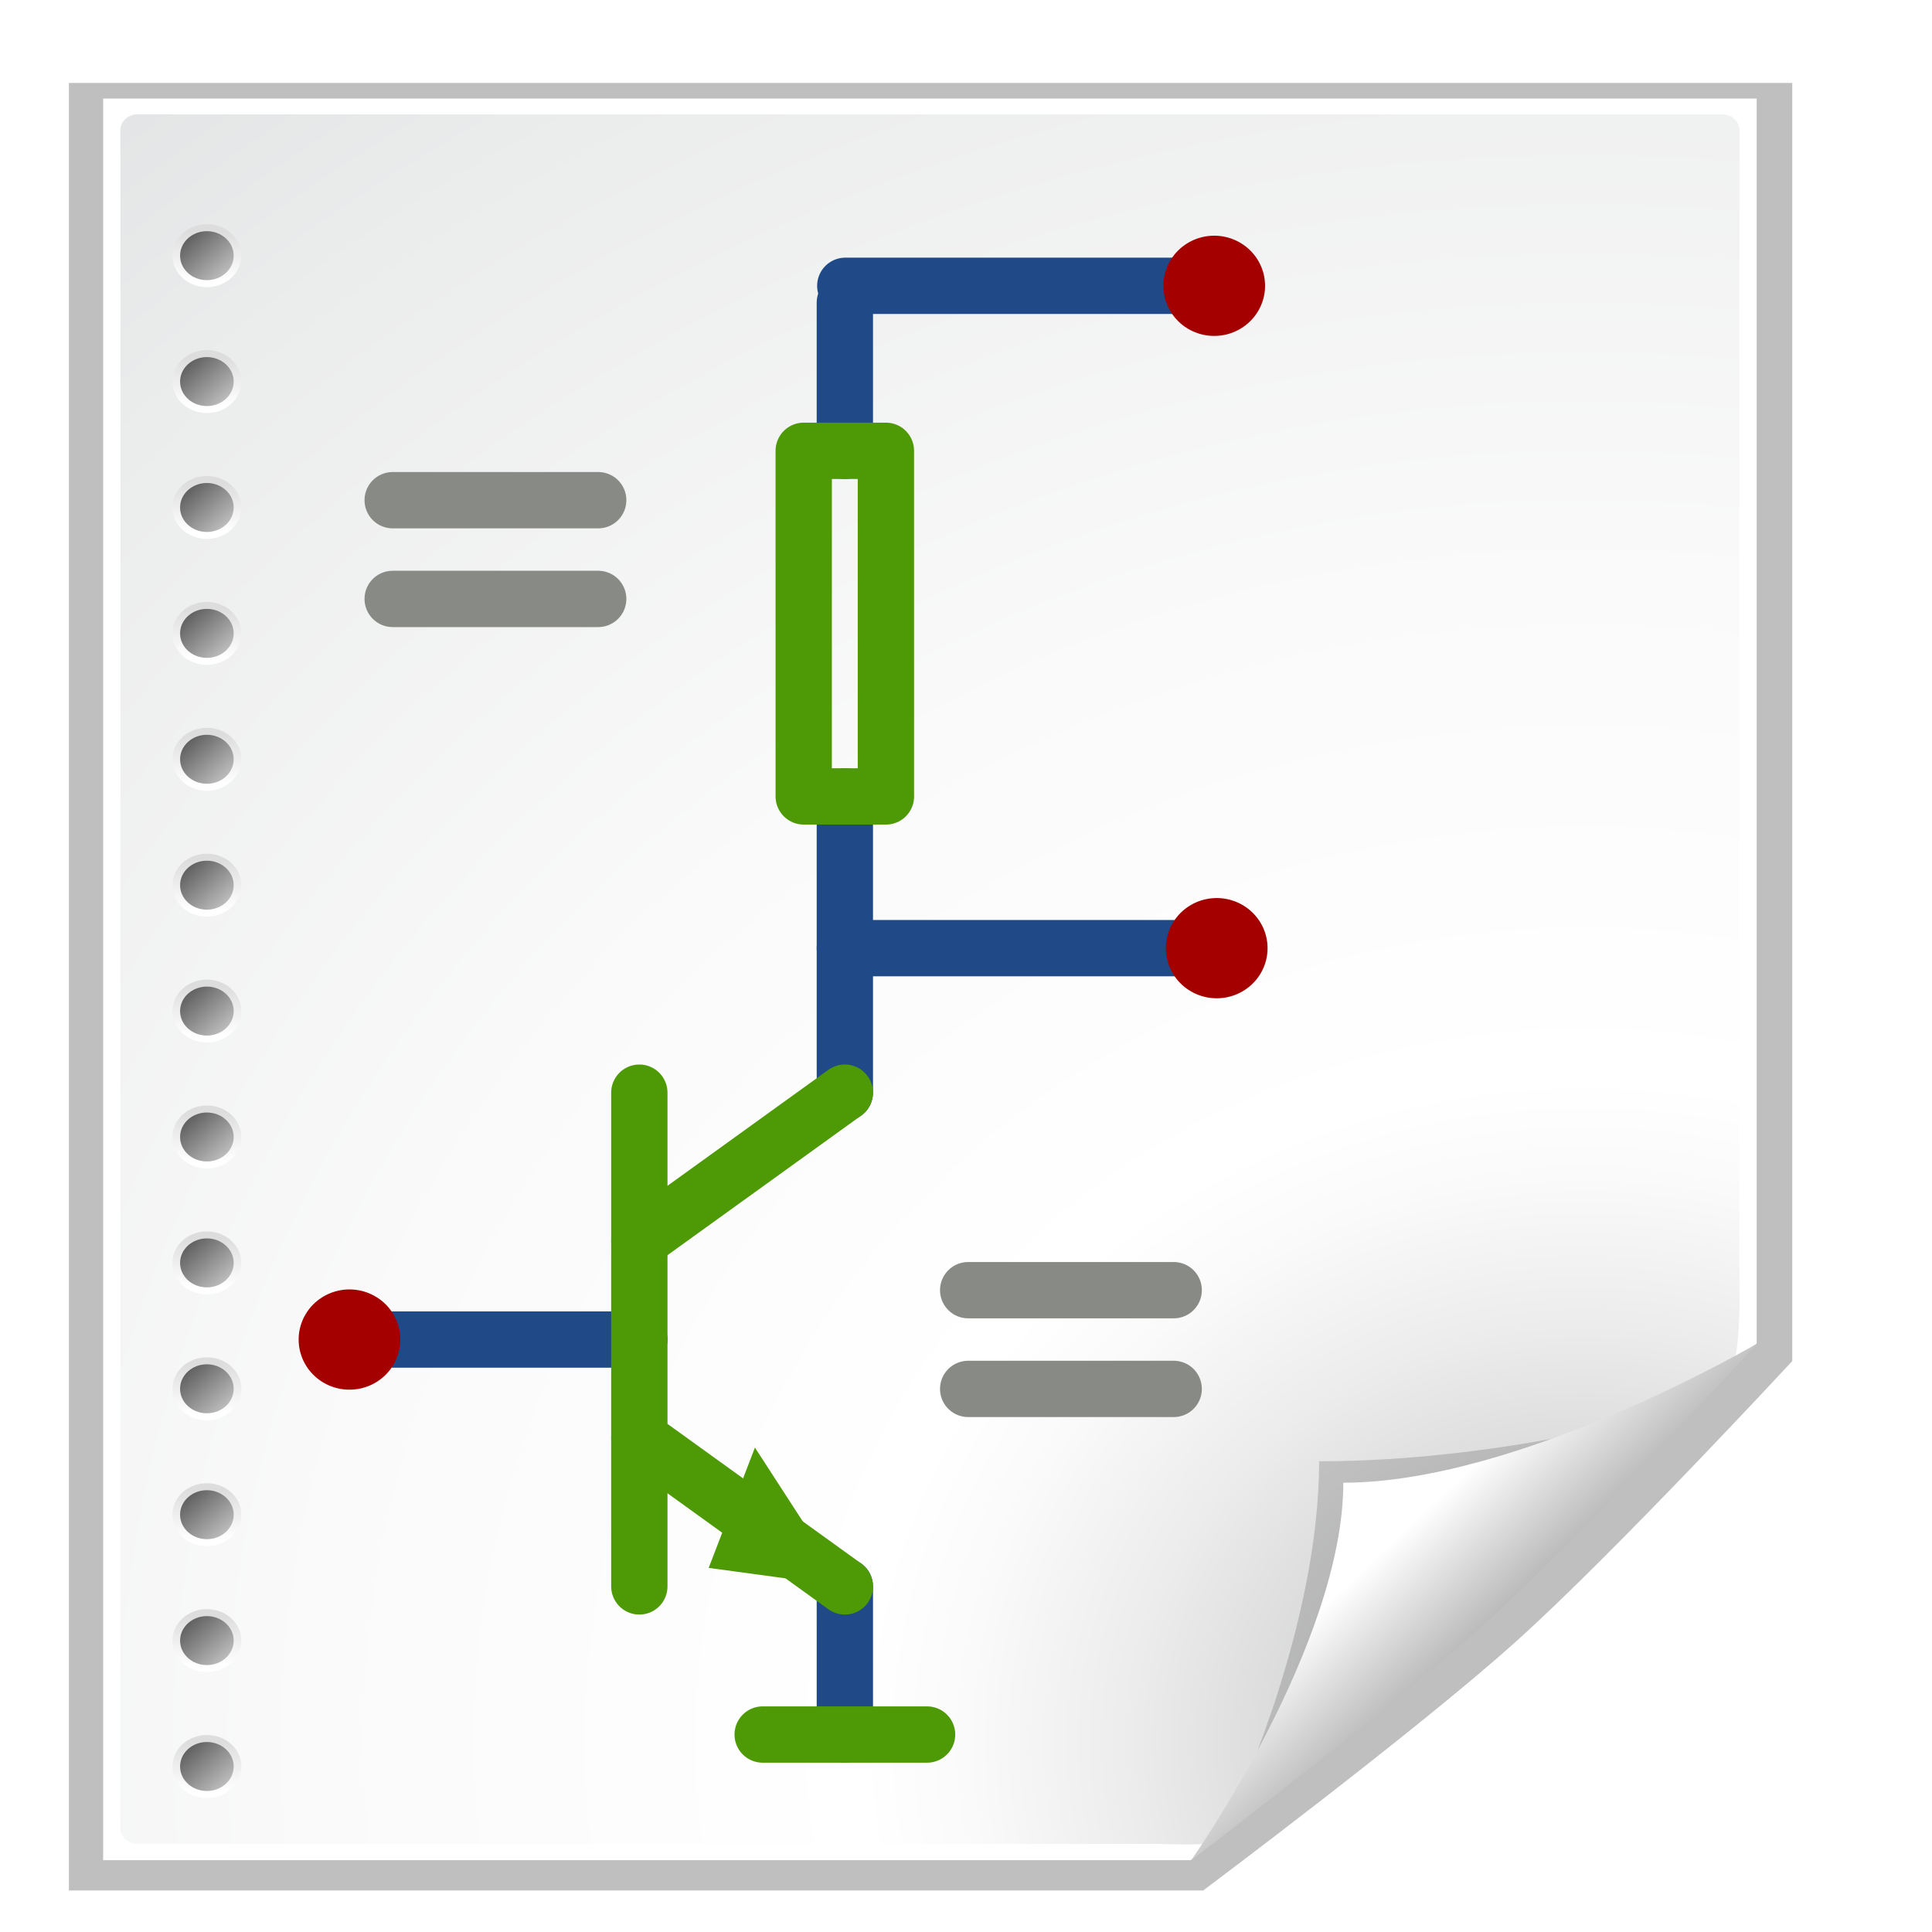 <?xml version="1.0" encoding="UTF-8" standalone="no"?>
<svg
   xmlns:dc="http://purl.org/dc/elements/1.1/"
   xmlns:cc="http://creativecommons.org/ns#"
   xmlns:rdf="http://www.w3.org/1999/02/22-rdf-syntax-ns#"
   xmlns:svg="http://www.w3.org/2000/svg"
   xmlns="http://www.w3.org/2000/svg"
   xmlns:xlink="http://www.w3.org/1999/xlink"
   xmlns:sodipodi="http://sodipodi.sourceforge.net/DTD/sodipodi-0.dtd"
   xmlns:inkscape="http://www.inkscape.org/namespaces/inkscape"
   height="48"
   width="48"
   version="1.0"
   id="svg2"
   inkscape:version="0.91 r13725"
   sodipodi:docname="eeschema.svg">
  <sodipodi:namedview
     pagecolor="#ffffff"
     bordercolor="#666666"
     borderopacity="1"
     objecttolerance="10"
     gridtolerance="10"
     guidetolerance="10"
     inkscape:pageopacity="0"
     inkscape:pageshadow="2"
     inkscape:window-width="1348"
     inkscape:window-height="1052"
     id="namedview640"
     showgrid="false"
     inkscape:zoom="4.9166667"
     inkscape:cx="-8.5423729"
     inkscape:cy="23.59322"
     inkscape:window-x="0"
     inkscape:window-y="0"
     inkscape:window-maximized="0"
     inkscape:current-layer="svg2" />
  <defs
     id="defs4">
    <filter
       id="bb"
       color-interpolation-filters="sRGB">
      <feGaussianBlur
         stdDeviation="2.079"
         id="feGaussianBlur7" />
    </filter>
    <clipPath
       id="ba">
      <path
         fill-rule="evenodd"
         d="m72 88-32 32h-8v-40h40v8z"
         id="path10" />
    </clipPath>
    <filter
       id="bc"
       height="1.384"
       width="1.384"
       color-interpolation-filters="sRGB"
       y="-.192"
       x="-.192">
      <feGaussianBlur
         stdDeviation="1.945"
         id="feGaussianBlur13" />
    </filter>
    <linearGradient
       id="bn"
       y2="172.44"
       gradientUnits="userSpaceOnUse"
       x2="153"
       gradientTransform="translate(-143,-64)"
       y1="175.56"
       x1="153">
      <stop
         stop-color="#fff"
         offset="0"
         id="stop16" />
      <stop
         stop-color="#ddd"
         offset="1"
         id="stop18" />
    </linearGradient>
    <linearGradient
       id="bo"
       y2="172.9"
       gradientUnits="userSpaceOnUse"
       x2="151.9"
       gradientTransform="translate(-143,-64)"
       y1="175.1"
       x1="154.1">
      <stop
         stop-color="#bbb"
         offset="0"
         id="stop21" />
      <stop
         stop-color="#616161"
         offset="1"
         id="stop23" />
    </linearGradient>
    <linearGradient
       id="bp"
       y2="164.44"
       gradientUnits="userSpaceOnUse"
       x2="153"
       gradientTransform="translate(-143,-64)"
       y1="167.56"
       x1="153">
      <stop
         stop-color="#fff"
         offset="0"
         id="stop26" />
      <stop
         stop-color="#ddd"
         offset="1"
         id="stop28" />
    </linearGradient>
    <linearGradient
       id="bq"
       y2="164.9"
       gradientUnits="userSpaceOnUse"
       x2="151.9"
       gradientTransform="translate(-143,-64)"
       y1="167.1"
       x1="154.1">
      <stop
         stop-color="#bbb"
         offset="0"
         id="stop31" />
      <stop
         stop-color="#616161"
         offset="1"
         id="stop33" />
    </linearGradient>
    <linearGradient
       id="br"
       y2="156.44"
       gradientUnits="userSpaceOnUse"
       x2="153"
       gradientTransform="translate(-143,-64)"
       y1="159.56"
       x1="153">
      <stop
         stop-color="#fff"
         offset="0"
         id="stop36" />
      <stop
         stop-color="#ddd"
         offset="1"
         id="stop38" />
    </linearGradient>
    <linearGradient
       id="bs"
       y2="156.9"
       gradientUnits="userSpaceOnUse"
       x2="151.9"
       gradientTransform="translate(-143,-64)"
       y1="159.1"
       x1="154.1">
      <stop
         stop-color="#bbb"
         offset="0"
         id="stop41" />
      <stop
         stop-color="#616161"
         offset="1"
         id="stop43" />
    </linearGradient>
    <linearGradient
       id="bt"
       y2="148.44"
       gradientUnits="userSpaceOnUse"
       x2="153"
       gradientTransform="translate(-143,-64)"
       y1="151.56"
       x1="153">
      <stop
         stop-color="#fff"
         offset="0"
         id="stop46" />
      <stop
         stop-color="#ddd"
         offset="1"
         id="stop48" />
    </linearGradient>
    <linearGradient
       id="bu"
       y2="148.9"
       gradientUnits="userSpaceOnUse"
       x2="151.9"
       gradientTransform="translate(-143,-64)"
       y1="151.1"
       x1="154.1">
      <stop
         stop-color="#bbb"
         offset="0"
         id="stop51" />
      <stop
         stop-color="#616161"
         offset="1"
         id="stop53" />
    </linearGradient>
    <linearGradient
       id="bv"
       y2="140.44"
       gradientUnits="userSpaceOnUse"
       x2="153"
       gradientTransform="translate(-143,-64)"
       y1="143.56"
       x1="153">
      <stop
         stop-color="#fff"
         offset="0"
         id="stop56" />
      <stop
         stop-color="#ddd"
         offset="1"
         id="stop58" />
    </linearGradient>
    <linearGradient
       id="bw"
       y2="140.9"
       gradientUnits="userSpaceOnUse"
       x2="151.9"
       gradientTransform="translate(-143,-64)"
       y1="143.1"
       x1="154.1">
      <stop
         stop-color="#bbb"
         offset="0"
         id="stop61" />
      <stop
         stop-color="#616161"
         offset="1"
         id="stop63" />
    </linearGradient>
    <linearGradient
       id="bx"
       y2="132.44"
       gradientUnits="userSpaceOnUse"
       x2="153"
       gradientTransform="translate(-143,-64)"
       y1="135.56"
       x1="153">
      <stop
         stop-color="#fff"
         offset="0"
         id="stop66" />
      <stop
         stop-color="#ddd"
         offset="1"
         id="stop68" />
    </linearGradient>
    <linearGradient
       id="by"
       y2="132.9"
       gradientUnits="userSpaceOnUse"
       x2="151.9"
       gradientTransform="translate(-143,-64)"
       y1="135.1"
       x1="154.1">
      <stop
         stop-color="#bbb"
         offset="0"
         id="stop71" />
      <stop
         stop-color="#616161"
         offset="1"
         id="stop73" />
    </linearGradient>
    <linearGradient
       id="bz"
       y2="124.44"
       gradientUnits="userSpaceOnUse"
       x2="153"
       gradientTransform="translate(-143,-64)"
       y1="127.56"
       x1="153">
      <stop
         stop-color="#fff"
         offset="0"
         id="stop76" />
      <stop
         stop-color="#ddd"
         offset="1"
         id="stop78" />
    </linearGradient>
    <linearGradient
       id="ca"
       y2="124.9"
       gradientUnits="userSpaceOnUse"
       x2="151.9"
       gradientTransform="translate(-143,-64)"
       y1="127.1"
       x1="154.1">
      <stop
         stop-color="#bbb"
         offset="0"
         id="stop81" />
      <stop
         stop-color="#616161"
         offset="1"
         id="stop83" />
    </linearGradient>
    <linearGradient
       id="cb"
       y2="116.44"
       gradientUnits="userSpaceOnUse"
       x2="153"
       gradientTransform="translate(-143,-64)"
       y1="119.56"
       x1="153">
      <stop
         stop-color="#fff"
         offset="0"
         id="stop86" />
      <stop
         stop-color="#ddd"
         offset="1"
         id="stop88" />
    </linearGradient>
    <linearGradient
       id="cc"
       y2="116.9"
       gradientUnits="userSpaceOnUse"
       x2="151.9"
       gradientTransform="translate(-143,-64)"
       y1="119.1"
       x1="154.1">
      <stop
         stop-color="#bbb"
         offset="0"
         id="stop91" />
      <stop
         stop-color="#616161"
         offset="1"
         id="stop93" />
    </linearGradient>
    <linearGradient
       id="cd"
       y2="108.44"
       gradientUnits="userSpaceOnUse"
       x2="153"
       gradientTransform="translate(-143,-64)"
       y1="111.56"
       x1="153">
      <stop
         stop-color="#fff"
         offset="0"
         id="stop96" />
      <stop
         stop-color="#ddd"
         offset="1"
         id="stop98" />
    </linearGradient>
    <linearGradient
       id="ce"
       y2="108.9"
       gradientUnits="userSpaceOnUse"
       x2="151.9"
       gradientTransform="translate(-143,-64)"
       y1="111.1"
       x1="154.1">
      <stop
         stop-color="#bbb"
         offset="0"
         id="stop101" />
      <stop
         stop-color="#616161"
         offset="1"
         id="stop103" />
    </linearGradient>
    <linearGradient
       id="cf"
       y2="100.44"
       gradientUnits="userSpaceOnUse"
       x2="153"
       gradientTransform="translate(-143,-64)"
       y1="103.56"
       x1="153">
      <stop
         stop-color="#fff"
         offset="0"
         id="stop106" />
      <stop
         stop-color="#ddd"
         offset="1"
         id="stop108" />
    </linearGradient>
    <linearGradient
       id="as"
       y2="100.9"
       gradientUnits="userSpaceOnUse"
       x2="151.9"
       gradientTransform="translate(-143,-64)"
       y1="103.1"
       x1="154.1">
      <stop
         stop-color="#bbb"
         offset="0"
         id="stop111" />
      <stop
         stop-color="#616161"
         offset="1"
         id="stop113" />
    </linearGradient>
    <linearGradient
       id="at"
       y2="92.444"
       gradientUnits="userSpaceOnUse"
       x2="153"
       gradientTransform="translate(-143,-64)"
       y1="95.557"
       x1="153">
      <stop
         stop-color="#fff"
         offset="0"
         id="stop116" />
      <stop
         stop-color="#ddd"
         offset="1"
         id="stop118" />
    </linearGradient>
    <linearGradient
       id="au"
       y2="92.9"
       gradientUnits="userSpaceOnUse"
       x2="151.9"
       gradientTransform="translate(-143,-64)"
       y1="95.101"
       x1="154.1">
      <stop
         stop-color="#bbb"
         offset="0"
         id="stop121" />
      <stop
         stop-color="#616161"
         offset="1"
         id="stop123" />
    </linearGradient>
    <linearGradient
       id="av"
       y2="84.444"
       gradientUnits="userSpaceOnUse"
       x2="153"
       gradientTransform="translate(-143,-64)"
       y1="87.557"
       x1="153">
      <stop
         stop-color="#fff"
         offset="0"
         id="stop126" />
      <stop
         stop-color="#ddd"
         offset="1"
         id="stop128" />
    </linearGradient>
    <linearGradient
       id="aw"
       y2="84.9"
       gradientUnits="userSpaceOnUse"
       x2="151.9"
       gradientTransform="translate(-143,-64)"
       y1="87.101"
       x1="154.1">
      <stop
         stop-color="#bbb"
         offset="0"
         id="stop131" />
      <stop
         stop-color="#616161"
         offset="1"
         id="stop133" />
    </linearGradient>
    <linearGradient
       id="ax"
       y2="76.444"
       gradientUnits="userSpaceOnUse"
       x2="153"
       gradientTransform="translate(-143,-64)"
       y1="79.557"
       x1="153">
      <stop
         stop-color="#fff"
         offset="0"
         id="stop136" />
      <stop
         stop-color="#ddd"
         offset="1"
         id="stop138" />
    </linearGradient>
    <linearGradient
       id="ay"
       y2="76.9"
       gradientUnits="userSpaceOnUse"
       x2="151.9"
       gradientTransform="translate(-143,-64)"
       y1="79.101"
       x1="154.1">
      <stop
         stop-color="#bbb"
         offset="0"
         id="stop141" />
      <stop
         stop-color="#616161"
         offset="1"
         id="stop143" />
    </linearGradient>
    <linearGradient
       id="bd"
       y2="99.255"
       gradientUnits="userSpaceOnUse"
       x2="91.229"
       gradientTransform="matrix(.428 0 0 .391 -4.283 -.677)"
       y1="106.41"
       x1="98.617">
      <stop
         stop-color="#a2a2a2"
         offset="0"
         id="stop146" />
      <stop
         stop-color="#fff"
         offset="1"
         id="stop148" />
    </linearGradient>
    <radialGradient
       id="az"
       gradientUnits="userSpaceOnUse"
       cy="112.3"
       cx="102"
       gradientTransform="matrix(.428 0 0 .391 -4.283 -.676)"
       r="139.56">
      <stop
         stop-color="#b7b8b9"
         offset="0"
         id="stop151" />
      <stop
         stop-color="#ececec"
         offset=".189"
         id="stop153" />
      <stop
         stop-color="#fafafa"
         offset=".257"
         id="stop155" />
      <stop
         stop-color="#fff"
         offset=".301"
         id="stop157" />
      <stop
         stop-color="#fafafa"
         offset=".531"
         id="stop159" />
      <stop
         stop-color="#ebecec"
         offset=".845"
         id="stop161" />
      <stop
         stop-color="#e1e2e3"
         offset="1"
         id="stop163" />
    </radialGradient>
    <linearGradient
       id="ar">
      <stop
         stop-color="#3e3e3e"
         offset="0"
         id="stop166" />
      <stop
         stop-color="#828282"
         offset=".5"
         id="stop168" />
      <stop
         stop-color="#3c3c3c"
         offset="1"
         id="stop170" />
    </linearGradient>
    <linearGradient
       id="aq">
      <stop
         stop-color="#999"
         offset="0"
         id="stop173" />
      <stop
         stop-color="#fff"
         offset=".5"
         id="stop175" />
      <stop
         stop-color="#777"
         offset="1"
         id="stop177" />
    </linearGradient>
    <linearGradient
       id="be"
       y2="31.211"
       gradientUnits="userSpaceOnUse"
       x2="23.576"
       gradientTransform="matrix(.644 -.64 .661 .651 61.423 86.661)"
       y1="25.357"
       x1="23.576">
      <stop
         offset="0"
         id="stop180" />
      <stop
         stop-color="#c3c3c3"
         offset=".135"
         id="stop182" />
      <stop
         stop-color="#8c8c8c"
         offset=".202"
         id="stop184" />
      <stop
         stop-color="#fff"
         offset=".27"
         id="stop186" />
      <stop
         stop-color="#757575"
         offset=".447"
         id="stop188" />
      <stop
         stop-color="#7d7d7d"
         offset=".571"
         id="stop190" />
      <stop
         stop-color="#b6b6b6"
         offset=".72"
         id="stop192" />
      <stop
         offset="1"
         id="stop194" />
    </linearGradient>
    <linearGradient
       id="bf"
       y2="30"
       xlink:href="#ar"
       gradientUnits="userSpaceOnUse"
       x2="30.038"
       gradientTransform="matrix(.626 -.622 .773 .762 59.298 83.616)"
       y1="24.99"
       x1="30.038" />
    <linearGradient
       id="bg"
       y2="30"
       xlink:href="#aq"
       gradientUnits="userSpaceOnUse"
       x2="30.038"
       gradientTransform="matrix(.626 -.622 .773 .762 59.119 83.794)"
       y1="24.99"
       x1="30.038" />
    <linearGradient
       id="bh"
       y2="30"
       xlink:href="#ar"
       gradientUnits="userSpaceOnUse"
       x2="30.038"
       gradientTransform="matrix(.626 -.622 .773 .762 59.921 82.996)"
       y1="24.99"
       x1="30.038" />
    <linearGradient
       id="bi"
       y2="30"
       xlink:href="#aq"
       gradientUnits="userSpaceOnUse"
       x2="30.038"
       gradientTransform="matrix(.626 -.622 .773 .762 59.742 83.175)"
       y1="24.99"
       x1="30.038" />
    <linearGradient
       id="bj"
       y2="30"
       xlink:href="#ar"
       gradientUnits="userSpaceOnUse"
       x2="30.038"
       gradientTransform="matrix(.626 -.622 .773 .762 60.547 82.374)"
       y1="24.99"
       x1="30.038" />
    <linearGradient
       id="bk"
       y2="30"
       xlink:href="#aq"
       gradientUnits="userSpaceOnUse"
       x2="30.038"
       gradientTransform="matrix(.626 -.622 .773 .762 60.367 82.552)"
       y1="24.99"
       x1="30.038" />
    <linearGradient
       id="bl"
       y2="26.03"
       gradientUnits="userSpaceOnUse"
       x2="9"
       gradientTransform="matrix(.626 -.622 .773 .762 59.06 83.852)"
       y1="29.057"
       x1="9">
      <stop
         stop-color="#e4db7b"
         offset="0"
         id="stop203" />
      <stop
         stop-color="#f4f0c8"
         offset="1"
         id="stop205" />
    </linearGradient>
    <linearGradient
       id="bm"
       y2="41.392"
       gradientUnits="userSpaceOnUse"
       x2="9.522"
       gradientTransform="matrix(.526 0 0 .52 81.027 79.545)"
       y1="37.372"
       x1="5.518">
      <stop
         stop-color="#cbbd27"
         offset="0"
         id="stop208" />
      <stop
         stop-color="#9b901d"
         offset="1"
         id="stop210" />
    </linearGradient>
  </defs>
  <path
     opacity=".5"
     d="m16 8v112h63.187c0 0 11.906-9.906 17.406-15.406 5.497-5.488 15.407-17.394 15.407-17.394v-79.188h-96z"
     transform="matrix(.446 0 0 .401 -5.424 -1.152)"
     filter="url(#bb)"
     id="path212" />
  <path
     fill="#fff"
     d="m2.563 2.449v43.767h27.022l14.059-12.839v-30.928h-41.08z"
     id="path214" />
  <path
     fill="url(#az)"
     d="m3.419 2.84c-0.236 0-0.428 0.175-0.428 0.391v42.189c0 0.216 0.192 0.391 0.428 0.391h25.321c0.113 0 1.182 0.046 1.262-0.027l13.089-12.036c0.08-0.073 0.125-1.049 0.125-1.152v-29.365c0-0.215-0.192-0.391-0.428-0.391h-39.369z"
     id="path216" />
  <g
     stroke-linejoin="round"
     fill-rule="evenodd"
     transform="matrix(.826 0 0 .646 -28.052 -37.166)"
     stroke="#d3d7cf"
     stroke-linecap="round"
     stroke-width="1.334px"
     fill="#d3d7cf"
     id="g218">
    <path
       d="m43.101 70.118"
       id="path220" />
    <path
       d="m47.211 70.118"
       id="path222" />
    <path
       d="m51.321 70.118"
       id="path224" />
    <path
       d="m55.431 70.118"
       id="path226" />
    <path
       d="m59.541 70.118"
       id="path228" />
    <path
       d="m63.651 70.118"
       id="path230" />
    <path
       d="m67.761 70.118"
       id="path232" />
    <path
       d="m71.871 70.118"
       id="path234" />
    <path
       d="m75.981 70.118"
       id="path236" />
    <path
       d="m80.091 70.118"
       id="path238" />
    <path
       d="m84.201 70.118"
       id="path240" />
    <path
       d="m43.101 65.009"
       id="path242" />
    <path
       d="m47.211 65.009"
       id="path244" />
    <path
       d="m51.321 65.009"
       id="path246" />
    <path
       d="m55.431 65.009"
       id="path248" />
    <path
       d="m59.541 65.009"
       id="path250" />
    <path
       d="m63.651 65.009"
       id="path252" />
    <path
       d="m67.761 65.009"
       id="path254" />
    <path
       d="m71.871 65.009"
       id="path256" />
    <path
       d="m75.981 65.009"
       id="path258" />
    <path
       d="m80.091 65.009"
       id="path260" />
    <path
       d="m84.201 65.009"
       id="path262" />
    <path
       d="m43.101 85.443"
       id="path264" />
    <path
       d="m47.211 85.443"
       id="path266" />
    <path
       d="m51.321 85.443"
       id="path268" />
    <path
       d="m55.431 85.443"
       id="path270" />
    <path
       d="m59.541 85.443"
       id="path272" />
    <path
       d="m63.651 85.443"
       id="path274" />
    <path
       d="m67.761 85.443"
       id="path276" />
    <path
       d="m71.871 85.443"
       id="path278" />
    <path
       d="m75.981 85.443"
       id="path280" />
    <path
       d="m80.091 85.443"
       id="path282" />
    <path
       d="m84.201 85.443"
       id="path284" />
    <path
       d="m43.101 75.226"
       id="path286" />
    <path
       d="m47.211 75.226"
       id="path288" />
    <path
       d="m51.321 75.226"
       id="path290" />
    <path
       d="m55.431 75.226"
       id="path292" />
    <path
       d="m59.541 75.226"
       id="path294" />
    <path
       d="m63.651 75.226"
       id="path296" />
    <path
       d="m67.761 75.226"
       id="path298" />
    <path
       d="m71.871 75.226"
       id="path300" />
    <path
       d="m75.981 75.226"
       id="path302" />
    <path
       d="m80.091 75.226"
       id="path304" />
    <path
       d="m84.201 75.226"
       id="path306" />
    <path
       d="m43.101 90.551"
       id="path308" />
    <path
       d="m47.211 90.551"
       id="path310" />
    <path
       d="m51.321 90.551"
       id="path312" />
    <path
       d="m55.431 90.551"
       id="path314" />
    <path
       d="m59.541 90.551"
       id="path316" />
    <path
       d="m63.651 90.551"
       id="path318" />
    <path
       d="m67.761 90.551"
       id="path320" />
    <path
       d="m71.871 90.551"
       id="path322" />
    <path
       d="m75.981 90.551"
       id="path324" />
    <path
       d="m80.091 90.551"
       id="path326" />
    <path
       d="m84.201 90.551"
       id="path328" />
    <path
       d="m43.101 80.335"
       id="path330" />
    <path
       d="m47.211 80.335"
       id="path332" />
    <path
       d="m51.321 80.335"
       id="path334" />
    <path
       d="m55.431 80.335"
       id="path336" />
    <path
       d="m59.541 80.335"
       id="path338" />
    <path
       d="m63.651 80.335"
       id="path340" />
    <path
       d="m67.761 80.335"
       id="path342" />
    <path
       d="m71.871 80.335"
       id="path344" />
    <path
       d="m75.981 80.335"
       id="path346" />
    <path
       d="m80.091 80.335"
       id="path348" />
    <path
       d="m84.201 80.335"
       id="path350" />
    <path
       d="m43.101 95.66"
       id="path352" />
    <path
       d="m47.211 95.66"
       id="path354" />
    <path
       d="m51.321 95.66"
       id="path356" />
    <path
       d="m55.431 95.66"
       id="path358" />
    <path
       d="m59.541 95.66"
       id="path360" />
    <path
       d="m63.651 95.66"
       id="path362" />
    <path
       d="m67.761 95.66"
       id="path364" />
    <path
       d="m71.871 95.66"
       id="path366" />
    <path
       d="m75.981 95.66"
       id="path368" />
    <path
       d="m80.091 95.66"
       id="path370" />
    <path
       d="m84.201 95.66"
       id="path372" />
    <path
       d="m43.101 100.77"
       id="path374" />
    <path
       d="m47.211 100.77"
       id="path376" />
    <path
       d="m51.321 100.77"
       id="path378" />
    <path
       d="m55.431 100.77"
       id="path380" />
    <path
       d="m59.541 100.77"
       id="path382" />
    <path
       d="m63.651 100.77"
       id="path384" />
    <path
       d="m67.761 100.77"
       id="path386" />
    <path
       d="m71.871 100.77"
       id="path388" />
    <path
       d="m75.981 100.77"
       id="path390" />
    <path
       d="m80.091 100.77"
       id="path392" />
    <path
       d="m84.201 100.77"
       id="path394" />
    <path
       d="m43.101 105.88"
       id="path396" />
    <path
       d="m47.211 105.88"
       id="path398" />
    <path
       d="m51.321 105.88"
       id="path400" />
    <path
       d="m55.431 105.88"
       id="path402" />
    <path
       d="m59.541 105.88"
       id="path404" />
    <path
       d="m63.651 105.88"
       id="path406" />
    <path
       d="m67.761 105.88"
       id="path408" />
    <path
       d="m71.871 105.88"
       id="path410" />
    <path
       d="m75.981 105.88"
       id="path412" />
    <path
       d="m80.091 105.88"
       id="path414" />
    <path
       d="m84.201 105.88"
       id="path416" />
    <path
       d="m43.101 116.1"
       id="path418" />
    <path
       d="m47.211 116.1"
       id="path420" />
    <path
       d="m51.321 116.1"
       id="path422" />
    <path
       d="m55.431 116.1"
       id="path424" />
    <path
       d="m59.541 116.1"
       id="path426" />
    <path
       d="m63.651 116.1"
       id="path428" />
    <path
       d="m67.761 116.1"
       id="path430" />
    <path
       d="m71.871 116.1"
       id="path432" />
    <path
       d="m75.981 116.1"
       id="path434" />
    <path
       d="m80.091 116.1"
       id="path436" />
    <path
       d="m43.101 110.99"
       id="path438" />
    <path
       d="m47.211 110.99"
       id="path440" />
    <path
       d="m51.321 110.99"
       id="path442" />
    <path
       d="m55.431 110.99"
       id="path444" />
    <path
       d="m59.541 110.99"
       id="path446" />
    <path
       d="m63.651 110.99"
       id="path448" />
    <path
       d="m67.761 110.99"
       id="path450" />
    <path
       d="m71.871 110.99"
       id="path452" />
    <path
       d="m75.981 110.99"
       id="path454" />
    <path
       d="m80.091 110.99"
       id="path456" />
    <path
       d="m84.201 110.99"
       id="path458" />
    <path
       d="m43.101 121.21"
       id="path460" />
    <path
       d="m47.211 121.21"
       id="path462" />
    <path
       d="m51.321 121.21"
       id="path464" />
    <path
       d="m55.431 121.21"
       id="path466" />
    <path
       d="m59.541 121.21"
       id="path468" />
    <path
       d="m63.651 121.21"
       id="path470" />
    <path
       d="m67.761 121.21"
       id="path472" />
    <path
       d="m71.871 121.21"
       id="path474" />
    <path
       d="m75.981 121.21"
       id="path476" />
    <path
       d="m43.101 126.31"
       id="path478" />
    <path
       d="m47.211 126.31"
       id="path480" />
    <path
       d="m51.321 126.31"
       id="path482" />
    <path
       d="m55.431 126.31"
       id="path484" />
    <path
       d="m59.541 126.31"
       id="path486" />
    <path
       d="m63.651 126.31"
       id="path488" />
    <path
       d="m67.761 126.31"
       id="path490" />
    <path
       d="m71.871 126.31"
       id="path492" />
  </g>
  <path
     opacity=".4"
     d="m41.88 115.98 24.31-24.31s-9.353 2.913-19.603 2.913c0 10.25-4.707 21.396-4.707 21.396z"
     clip-path="url(#ba)"
     transform="matrix(.428 0 0 .391 12.834 -.677)"
     filter="url(#bc)"
     id="path494" />
  <g
     transform="matrix(.428 0 0 .391 -48.788 13.39)"
     id="g496">
    <g
       transform="translate(116,-32)"
       id="g498">
      <circle
         cy="110"
         cx="10"
         r="2"
         fill="url(#bn)"
         id="circle500" />
      <circle
         cy="110"
         cx="10"
         r="1.556"
         fill="url(#bo)"
         id="circle502" />
    </g>
    <g
       transform="translate(116,-32)"
       id="g504">
      <circle
         cy="102"
         cx="10"
         r="2"
         fill="url(#bp)"
         id="circle506" />
      <circle
         cy="102"
         cx="10"
         r="1.556"
         fill="url(#bq)"
         id="circle508" />
    </g>
    <g
       transform="translate(116,-32)"
       id="g510">
      <circle
         cy="94"
         cx="10"
         r="2"
         fill="url(#br)"
         id="circle512" />
      <circle
         cy="94"
         cx="10"
         r="1.556"
         fill="url(#bs)"
         id="circle514" />
    </g>
    <g
       transform="translate(116,-32)"
       id="g516">
      <circle
         cy="86"
         cx="10"
         r="2"
         fill="url(#bt)"
         id="circle518" />
      <circle
         cy="86"
         cx="10"
         r="1.556"
         fill="url(#bu)"
         id="circle520" />
    </g>
    <g
       transform="translate(116,-32)"
       id="g522">
      <circle
         cy="78"
         cx="10"
         r="2"
         fill="url(#bv)"
         id="circle524" />
      <circle
         cy="78"
         cx="10"
         r="1.556"
         fill="url(#bw)"
         id="circle526" />
    </g>
    <g
       transform="translate(116,-32)"
       id="g528">
      <circle
         cy="70"
         cx="10"
         r="2"
         fill="url(#bx)"
         id="circle530" />
      <circle
         cy="70"
         cx="10"
         r="1.556"
         fill="url(#by)"
         id="circle532" />
    </g>
    <g
       transform="translate(116,-32)"
       id="g534">
      <circle
         cy="62"
         cx="10"
         r="2"
         fill="url(#bz)"
         id="circle536" />
      <circle
         cy="62"
         cx="10"
         r="1.556"
         fill="url(#ca)"
         id="circle538" />
    </g>
    <g
       transform="translate(116,-32)"
       id="g540">
      <circle
         cy="54"
         cx="10"
         r="2"
         fill="url(#cb)"
         id="circle542" />
      <circle
         cy="54"
         cx="10"
         r="1.556"
         fill="url(#cc)"
         id="circle544" />
    </g>
    <g
       transform="translate(116,-32)"
       id="g546">
      <circle
         cy="46"
         cx="10"
         r="2"
         fill="url(#cd)"
         id="circle548" />
      <circle
         cy="46"
         cx="10"
         r="1.556"
         fill="url(#ce)"
         id="circle550" />
    </g>
    <g
       transform="translate(116,-32)"
       id="g552">
      <circle
         cy="38"
         cx="10"
         r="2"
         fill="url(#cf)"
         id="circle554" />
      <circle
         cy="38"
         cx="10"
         r="1.556"
         fill="url(#as)"
         id="circle556" />
    </g>
    <g
       transform="translate(116,-32)"
       id="g558">
      <circle
         cy="30"
         cx="10"
         r="2"
         fill="url(#at)"
         id="circle560" />
      <circle
         cy="30"
         cx="10"
         r="1.556"
         fill="url(#au)"
         id="circle562" />
    </g>
    <g
       transform="translate(116,-32)"
       id="g564">
      <circle
         cy="22"
         cx="10"
         r="2"
         fill="url(#av)"
         id="circle566" />
      <circle
         cy="22"
         cx="10"
         r="1.556"
         fill="url(#aw)"
         id="circle568" />
    </g>
    <g
       transform="translate(116,-32)"
       id="g570">
      <circle
         cy="14"
         cx="10"
         r="2"
         fill="url(#ax)"
         id="circle572" />
      <circle
         cy="14"
         cx="10"
         r="1.556"
         fill="url(#ay)"
         id="circle574" />
    </g>
  </g>
  <path
     stroke-linejoin="round"
     style="color:#000000"
     d="m15.884 33.281h-6.128"
     fill-rule="evenodd"
     fill-opacity=".75"
     stroke="#204a87"
     stroke-linecap="round"
     stroke-width="1.399"
     fill="#4e9a06"
     id="path576" />
  <path
     stroke-linejoin="round"
     style="color:#000000"
     d="m15.884 27.147v12.267"
     fill-rule="evenodd"
     fill-opacity=".75"
     stroke="#4e9a06"
     stroke-linecap="round"
     stroke-width="1.399"
     fill="#4e9a06"
     id="path578" />
  <path
     stroke-linejoin="round"
     style="color:#000000"
     d="m20.99 39.414v3.68"
     fill-rule="evenodd"
     fill-opacity=".75"
     stroke="#204a87"
     stroke-linecap="round"
     stroke-width="1.399"
     fill="#4e9a06"
     id="path580" />
  <path
     stroke-linejoin="round"
     style="color:#000000"
     d="m20.99 39.414-5.106-3.68"
     fill-rule="evenodd"
     fill-opacity=".75"
     stroke="#4e9a06"
     stroke-linecap="round"
     stroke-width="1.399"
     fill="#4e9a06"
     id="path582" />
  <path
     stroke-linejoin="round"
     style="color:#000000"
     d="m23.033 43.094h-4.085"
     fill-rule="evenodd"
     fill-opacity=".75"
     stroke="#4e9a06"
     stroke-linecap="round"
     stroke-width="1.399"
     fill="#4e9a06"
     id="path584" />
  <path
     stroke-linejoin="round"
     style="color:#000000"
     d="m20.99 27.147v-7.36"
     fill-rule="evenodd"
     fill-opacity=".75"
     stroke="#204a87"
     stroke-linecap="round"
     stroke-width="1.399"
     fill="#4e9a06"
     id="path586" />
  <path
     stroke-linejoin="round"
     style="color:#000000"
     d="m20.99 27.147-5.106 3.68"
     fill-rule="evenodd"
     fill-opacity=".75"
     stroke="#4e9a06"
     stroke-linecap="round"
     stroke-width="1.399"
     fill="#4e9a06"
     id="path588" />
  <path
     stroke-linejoin="round"
     style="color:#000000"
     d="m20.99 7.52v3.68"
     fill-rule="evenodd"
     fill-opacity=".75"
     stroke="#204a87"
     stroke-linecap="round"
     stroke-width="1.399"
     fill="#4e9a06"
     id="path590" />
  <path
     stroke-linejoin="round"
     style="color:#000000"
     d="m22.011 19.787h-2.043v-8.587h2.042v8.587"
     stroke="#4e9a06"
     stroke-linecap="round"
     stroke-width="1.399"
     fill="none"
     id="path592" />
  <path
     stroke-linejoin="round"
     style="color:#000000"
     d="m20.99 23.557h8.17"
     fill-rule="evenodd"
     fill-opacity=".75"
     stroke="#204a87"
     stroke-linecap="round"
     stroke-width="1.399"
     fill="#4e9a06"
     id="path594" />
  <path
     stroke-linejoin="round"
     style="color:#000000"
     d="m9.756 12.427h5.106"
     stroke="#888a85"
     stroke-linecap="round"
     stroke-width="1.399"
     fill="none"
     id="path596" />
  <path
     stroke-linejoin="round"
     style="color:#000000"
     d="m9.756 14.88h5.106"
     stroke="#888a85"
     stroke-linecap="round"
     stroke-width="1.399"
     fill="none"
     id="path598" />
  <path
     stroke-linejoin="round"
     style="color:#000000"
     d="m24.054 32.054h5.106"
     stroke="#888a85"
     stroke-linecap="round"
     stroke-width="1.399"
     fill="none"
     id="path600" />
  <path
     stroke-linejoin="round"
     style="color:#000000"
     d="m24.054 34.507h5.106"
     stroke="#888a85"
     stroke-linecap="round"
     stroke-width="1.399"
     fill="none"
     id="path602" />
  <path
     style="color:#000000"
     fill-rule="evenodd"
     fill="#4e9a06"
     d="m20.99 39.414-2.234-3.45-1.149 2.99 3.383 0.46z"
     id="path604" />
  <path
     fill="#a40000"
     d="m9.946 33.281a1.263 1.245 0 0 1 -2.526 0 1.263 1.245 0 1 1 2.526 0z"
     id="path606" />
  <path
     stroke-linejoin="round"
     style="color:#000000"
     d="m21.001 7.101h8.17"
     fill-rule="evenodd"
     fill-opacity=".75"
     stroke="#204a87"
     stroke-linecap="round"
     stroke-width="1.399"
     fill="#4e9a06"
     id="path608" />
  <path
     fill="#a40000"
     d="m31.492 23.557a1.263 1.245 0 0 1 -2.526 0 1.263 1.245 0 1 1 2.526 0z"
     id="path610" />
  <path
     fill="#a40000"
     d="m31.43 7.101a1.263 1.245 0 0 1 -2.526 0 1.263 1.245 0 1 1 2.526 0z"
     id="path612" />
  <path
     fill="url(#bd)"
     d="m29.596 46.215s5.098-3.874 7.452-6.023c2.354-2.149 6.596-6.805 6.596-6.805s-5.884 3.45-10.27 3.45c0 4.005-3.778 9.379-3.778 9.379z"
     id="path614" />
</svg>

